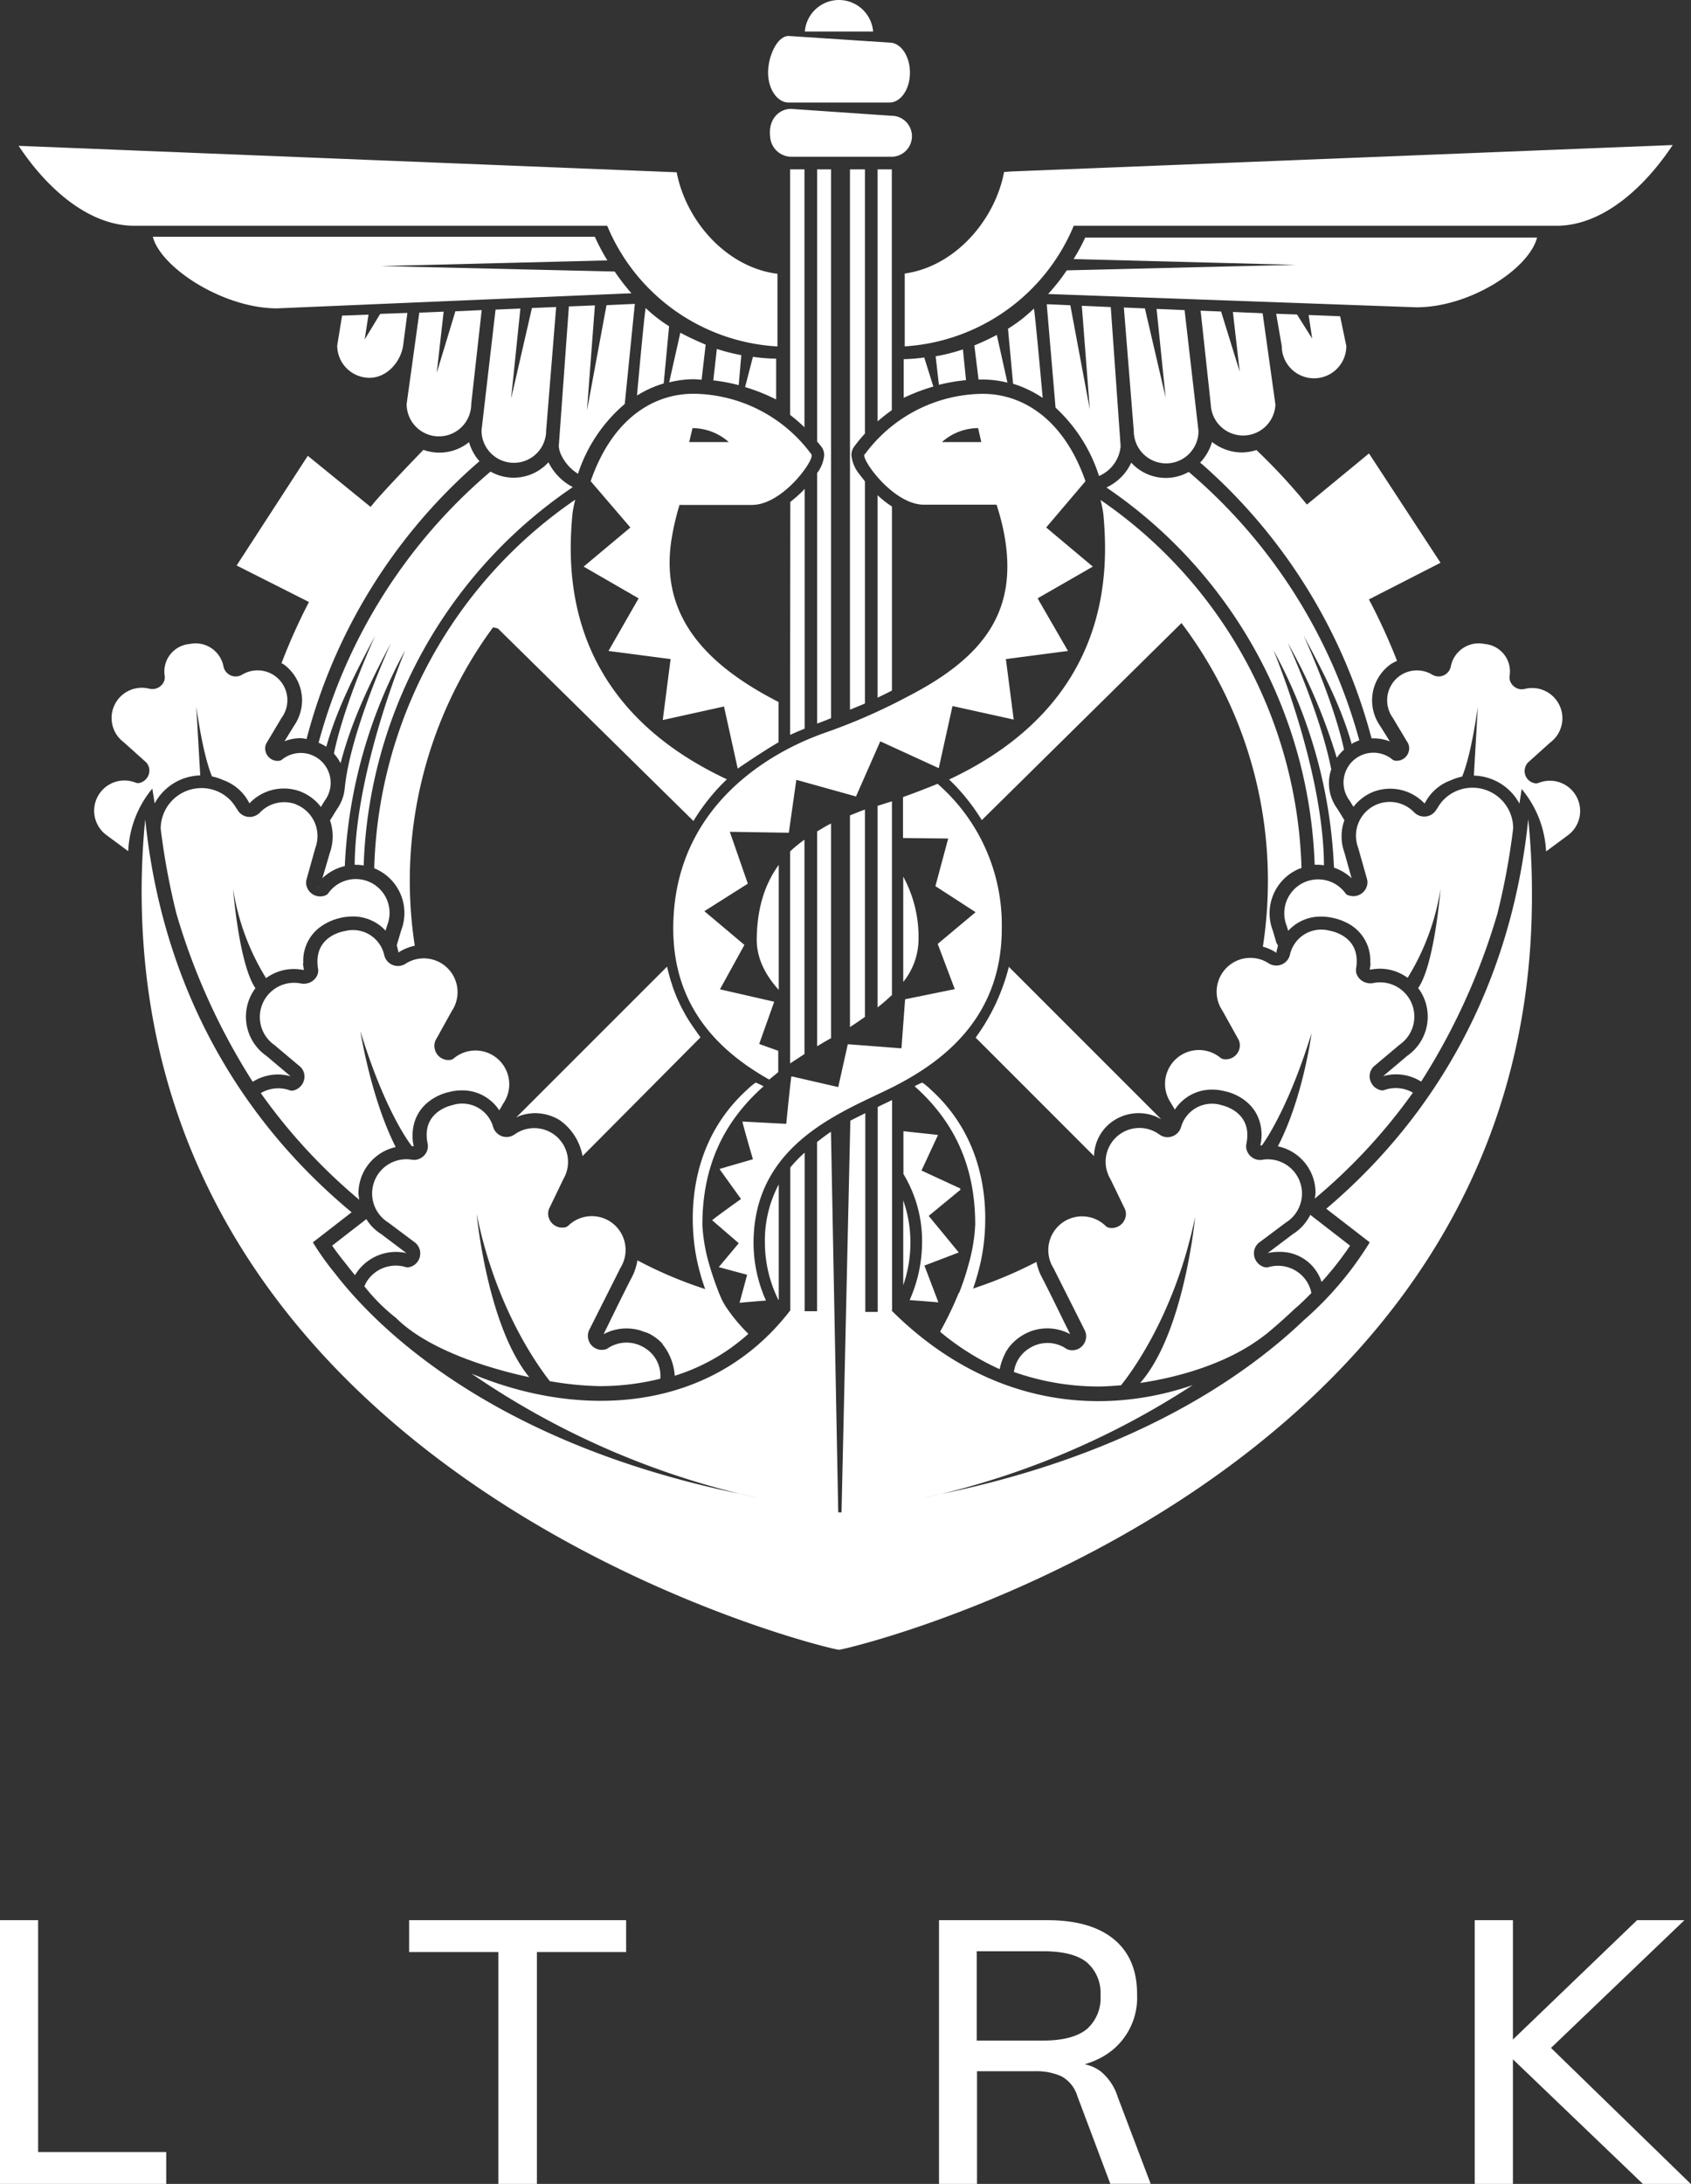 <svg id="Layer_1" data-name="Layer 1" xmlns="http://www.w3.org/2000/svg" xmlns:xlink="http://www.w3.org/1999/xlink" viewBox="0 0 272.34 351.63"><rect x="0" y="0" width="272.34" height="351.63" fill="#333333" stroke="none"/><defs><style>.cls-1{fill:none;}.cls-2{fill:#fff;}.cls-3{clip-path:url(#clip-path);}</style><clipPath id="clip-path" transform="translate(0 -1.07)"><rect class="cls-1" x="-266.28" y="-225.56" width="804.89" height="804.89"/></clipPath></defs><polygon class="cls-2" points="0 351.63 0 309.17 6.14 309.17 6.14 346.5 26.77 346.5 26.77 351.63 0 351.63"/><polygon class="cls-2" points="80.26 351.63 80.26 314.3 65.89 314.3 65.89 309.17 100.84 309.17 100.84 314.3 86.47 314.3 86.47 351.63 80.26 351.63"/><g class="cls-3"><path class="cls-2" d="M151.23,352.7V310.24H168.7q7,0,10.73,3.1t3.7,8.89a10.9,10.9,0,0,1-3.79,8.77q-3.78,3.21-10.58,3.21l4.53-.89a6.41,6.41,0,0,1,4,1.28,8.65,8.65,0,0,1,2.72,4.09l5.31,14h-6.5l-5.31-14.13a5.39,5.39,0,0,0-2.57-3.19,9.83,9.83,0,0,0-4.29-.81h-9.3V352.7Zm6.08-23.08H168q4.71,0,7-1.81a6.65,6.65,0,0,0,2.24-5.46A6.5,6.5,0,0,0,175,317q-2.21-1.76-7-1.76H157.31Z" transform="translate(0 -1.07)"/><path class="cls-2" d="M237.51,310.24h6.15V352.7h-6.15Zm27.08,42.46L242,331.05l21.65-20.81h7.63l-23.55,22.54.36-3.63,24.21,23.55Z" transform="translate(0 -1.07)"/><path class="cls-2" d="M151.55,241.59c-1,.2-1.89.4-2.87.59,0,0,1-.17,2.87-.59" transform="translate(0 -1.07)"/><path class="cls-2" d="M119.19,241.59c1.85.42,2.89.59,2.89.59-1-.19-1.93-.39-2.89-.59" transform="translate(0 -1.07)"/><path class="cls-2" d="M113,62.17l.65-5.61c-1.46-.61-2.8-1.23-4.08-1.92l-1.8,8a16.15,16.15,0,0,1,4-.51c.41,0,.81.06,1.22.08" transform="translate(0 -1.07)"/><path class="cls-2" d="M95.09,78.5,101.52,86,94,92.3l8.85,5.11L98,105.88l10,1.31L106.74,117l9.86-2.18,2.21,10s3.8-2.62,6.58-4.24V114.1c-12.52-6.4-19.42-14.62-17.1-27a40.35,40.35,0,0,1,1.15-4.73H121.1c5,0,10.16-7.34,9.59-8.13a23.85,23.85,0,0,0-19-9.77c-6.46,0-13.07,4-16.56,14.07M111.53,70a8.85,8.85,0,0,1,5.84,2.25H111Z" transform="translate(0 -1.07)"/><path class="cls-2" d="M115.45,57.25l-.57,5.06a30.75,30.75,0,0,1,4.09.77l.42-4.83a30,30,0,0,1-3.94-1" transform="translate(0 -1.07)"/><path class="cls-2" d="M95.79,39.19H24.61c1.3,5,11.36,11.53,20,11.53l57.09-2.43A33.17,33.17,0,0,1,99,44.79l-37.63-.88L97.82,43a31.7,31.7,0,0,1-2-3.77" transform="translate(0 -1.07)"/><path class="cls-2" d="M45.82,120.42a7.23,7.23,0,0,1,2.63-.5,5.88,5.88,0,0,1,.92.15,88.7,88.7,0,0,1,27-44l.85-.74a7.88,7.88,0,0,1-1.68-3.07,7.59,7.59,0,0,1-7.35,1.24C64.81,77,61,81,59.69,82.69L49.57,74.46,38.11,92.12,49.76,98a92.91,92.91,0,0,0-4.42,9.85c.1.07.21.09.31.16a7.19,7.19,0,0,1,3,5.8,7.28,7.28,0,0,1-1.29,4.11Z" transform="translate(0 -1.07)"/><path class="cls-2" d="M102.62,64.74a17.51,17.51,0,0,1,4.27-1.93l.87-9.21A23.77,23.77,0,0,1,104,50.68c-.12,0-1,9.47-1.41,14.06" transform="translate(0 -1.07)"/><path class="cls-2" d="M125,58.82a29.21,29.21,0,0,1-3.74-.3L120,63.39a31.07,31.07,0,0,1,5,2V58.82Z" transform="translate(0 -1.07)"/><path class="cls-2" d="M94.53,67.18l1.28-16.94-4.19.17L90,72.82c0,1.45,1.4,3.53,3.09,4.53a24.86,24.86,0,0,1,7.53-11.24L102.24,50l-4.56.2Z" transform="translate(0 -1.07)"/><path class="cls-2" d="M55.09,51.9l-.78,4.8a5.2,5.2,0,0,0,5.2,5.2c2.88,0,5.16-2.71,5.45-5.45l.65-5-4.38.16-2.5,4.12.62-4-4.26.16" transform="translate(0 -1.07)"/><path class="cls-2" d="M129.56,28.34h-2.31V45.15h0V67.87a26.93,26.93,0,0,1,2.31,2Z" transform="translate(0 -1.07)"/><path class="cls-2" d="M70.69,71.33a5.2,5.2,0,0,0,5.2-5.2L77.58,51l-4.24.19-3,9.91,1.11-9.85-3.92.16L65.49,66.12a5.2,5.2,0,0,0,5.2,5.21" transform="translate(0 -1.07)"/><path class="cls-2" d="M51.92,142.47a7.75,7.75,0,0,1,3.61-1.95,79.9,79.9,0,0,1,9.73-34.76s-8,19.1-8.14,34.55l.22,0a7.3,7.3,0,0,1,1.23.11A76.63,76.63,0,0,1,92.25,79.5a9,9,0,0,1-3.92-4A7.56,7.56,0,0,1,79,77a86.79,86.79,0,0,0-27.69,43.66,8.56,8.56,0,0,1,1.24.64c1.79-6.35,4.85-12.17,7.88-17.89,0,0-5,10.88-6.65,19a6.91,6.91,0,0,1,1.07,1.55c1.77-6.87,4.87-13.24,8.12-19.35,0,0-6.5,14.12-7.43,23.21l0-.06a7,7,0,0,1-1.3,3.64l-1.09,1.77a7.8,7.8,0,0,1,.43,2.55,8.1,8.1,0,0,1-.47,2.71Z" transform="translate(0 -1.07)"/><path class="cls-2" d="M127.25,112.79l0,.12v6.48c.79-.37,1.7-.74,2.34-1V79.77c-.16.17-.29.34-.46.51-.57.55-1.19,1.09-1.85,1.61Z" transform="translate(0 -1.07)"/><path class="cls-2" d="M107.4,156.74h0L83.13,181l.43-.22a7.88,7.88,0,0,1,2.54-.48,7.66,7.66,0,0,1,4,1.1,9,9,0,0,1,3.72,5.81l19-19.12c-.22-.29-1.2-1.68-1.41-2-.31-.46-.61-.93-.9-1.42-.14-.24-.27-.5-.41-.75-.28-.5-.54-1-.78-1.55-.07-.15-.15-.3-.21-.45-.32-.72-.6-1.47-.86-2.24,0-.14-.09-.28-.13-.41-.25-.81-.48-1.64-.67-2.51Z" transform="translate(0 -1.07)"/><path class="cls-2" d="M117.06,126.54c-11.37-5.32-25.16-15.83-25.14-37.25,0-1.8.1-3.65.29-5.58a16.83,16.83,0,0,1,.44-2.19,74.37,74.37,0,0,0-32.38,59.35,7.77,7.77,0,0,1,4.34,10l-.71,2.39.24.94,0,.24a8,8,0,0,1,2.66-1.1A69.67,69.67,0,0,1,66,143a68.87,68.87,0,0,1,13.09-40.49l.32-.44.54.13.24.06,31.49,31a32.54,32.54,0,0,1,5.39-6.72" transform="translate(0 -1.07)"/><path class="cls-2" d="M217.07,145.22a1,1,0,0,1-.37-.31,5.45,5.45,0,0,0-9.49,5.18l.26.85a7.05,7.05,0,0,1,5.31-2.29,7.93,7.93,0,0,1,1.22.09,5,5,0,0,1,.51.09,9,9,0,0,1,3.05,1.19,6.74,6.74,0,0,1,3.13,5.86v.26l.05.05-.14,1s0,0,0,0l.11,0a8.61,8.61,0,0,1,1.54-.15,7.6,7.6,0,0,1,4.45,1.47A38.56,38.56,0,0,0,232,144.18s-.95,12.19-3.61,16c0,.06.11.1.15.16a7.68,7.68,0,0,1-1.89,10.72l-3.89,3.28a7.57,7.57,0,0,1,6.12.88,105.22,105.22,0,0,0,12.29-27.08,113.3,113.3,0,0,0,2.53-13.69,6.55,6.55,0,0,0-6.55-6.55,6.48,6.48,0,0,0-4.71,2h0a6.48,6.48,0,0,0-.93,1.27c0,.07-.09.1-.13.17a2.26,2.26,0,0,1-2.94,1,2.43,2.43,0,0,1-.77-.56,5.44,5.44,0,0,0-8.94,5.76l1.45,5.15a2.08,2.08,0,0,1-.15,1.34,2.27,2.27,0,0,1-3,1.13" transform="translate(0 -1.07)"/><path class="cls-2" d="M166.51,50.75A23.61,23.61,0,0,1,162.34,54l.82,8.86a18,18,0,0,1,4.77,2.28c-.43-4.73-1.31-14.33-1.42-14.35" transform="translate(0 -1.07)"/><path class="cls-2" d="M168.83,48.41l59.27,2.14c8.67,0,18.14-6.19,19.45-11.23H174.78a32,32,0,0,1-1.87,3.46l35.77.93-36.88.89a31.39,31.39,0,0,1-3,3.81" transform="translate(0 -1.07)"/><path class="cls-2" d="M220.48,74.08l-10,8.23a93.71,93.71,0,0,0-8.13-8.78,7.73,7.73,0,0,1-2.32.39,7.85,7.85,0,0,1-4.83-1.69,8.18,8.18,0,0,1-1.92,3.33c.2.17.44.34.61.51a89,89,0,0,1,27,43.88c.1,0,.21,0,.32,0a7.23,7.23,0,0,1,2.63.5L222.31,118A7.16,7.16,0,0,1,224,108a6.63,6.63,0,0,1,1-.52,97.11,97.11,0,0,0-4.53-9.9L232,91.68Z" transform="translate(0 -1.07)"/><path class="cls-2" d="M162.23,62.59,160.54,55c-1.14.59-2.31,1.15-3.62,1.69l.68,5.49c.22,0,.43,0,.66,0a16.3,16.3,0,0,1,4,.5" transform="translate(0 -1.07)"/><path class="cls-2" d="M139.22,74.2c-.57.79,4.63,8.13,9.58,8.13l11.7,0a39.38,39.38,0,0,1,1.22,4.7c2.31,12.38-3.16,19.83-15.59,26.22v0a94.68,94.68,0,0,1-13.35,5.83c-3.21,1.16-24.35,8.64-24.35,31.48,0,12.71,7.47,19.84,15.45,24.33l1.46-1.2v-3.43l-3.07-1.1,2.42-6.8-8.74-2,3.94-7.15-6.45-5.43,7-4.43L117.54,135l9.5.15,1.21-8.52,9.61,2.68,3.91-8.88,9.42,4.32,2.21-10,9.86,2.18L162,107.19l10-1.31-4.89-8.47L176,92.3,168.49,86l6.33-7.45c-3.49-10-10.11-14.07-16.56-14.07a23.83,23.83,0,0,0-19,9.77M157.53,70l.51,2.25H151.7A8.81,8.81,0,0,1,157.53,70" transform="translate(0 -1.07)"/><polygon class="cls-2" points="51.27 142.79 51.09 142.84 51.27 142.83 51.27 142.79"/><path class="cls-2" d="M217.84,120.73l.21-.09a8.1,8.1,0,0,1,.87-.37,86.72,86.72,0,0,0-27.47-43.22,7.52,7.52,0,0,1-9.26-1.49,8.15,8.15,0,0,1-4,4,76.57,76.57,0,0,1,33.54,60.74c.17,0,.33,0,.5,0a7.61,7.61,0,0,1,1,.09c-.09-15.46-8.13-34.62-8.13-34.62a80,80,0,0,1,9.74,35,7.69,7.69,0,0,1,2.84,1.71l-1.16-4.15a7.66,7.66,0,0,1,0-5.2l-.55-.9-.58-.93a7,7,0,0,1-1.36-4.2,6.57,6.57,0,0,1,.37-2.15c-1.73-8.92-7-20.37-7-20.37a91.41,91.41,0,0,1,7.89,18.51,7.29,7.29,0,0,1,1.17-1.32c-1.73-8-6.52-18.39-6.52-18.39,3,5.59,6,11.29,7.75,17.48.07,0,.12-.08.18-.11" transform="translate(0 -1.07)"/><path class="cls-2" d="M155.08,57.33a30.7,30.7,0,0,1-4.39,1.11l.52,4.59a28.7,28.7,0,0,1,4.37-.75Z" transform="translate(0 -1.07)"/><path class="cls-2" d="M96.69,224.25a40.16,40.16,0,0,0,9.65-1.19,5.23,5.23,0,0,0-2.57-5,5.43,5.43,0,0,0-5.73,0,1.64,1.64,0,0,1-.54.28,2.25,2.25,0,0,1-2.62-3.1l5.06-10.06a5.44,5.44,0,0,0-8.42-6.76,1.22,1.22,0,0,1-.42.24,2.27,2.27,0,0,1-2.75-1.64,2.08,2.08,0,0,1,.09-1.35l2.32-4.81A5.44,5.44,0,0,0,83,183.64a2.67,2.67,0,0,1-.86.43,2.26,2.26,0,0,1-2.71-1.52h0A5.17,5.17,0,0,0,72.88,179c-.27.07-5.1,1.09-4,6.23h0a2.38,2.38,0,0,1,0,.8,2.3,2.3,0,0,1-1.7,1.74,2.27,2.27,0,0,1-1,0,5.51,5.51,0,0,0-3.63,10.15l4.34,3.25a2.26,2.26,0,0,1-1,3.93,1.24,1.24,0,0,1-.5,0A5.53,5.53,0,0,0,59,207.52a5.65,5.65,0,0,0-.31.66,30,30,0,0,0,5.11,5.11c4.66,4.66,13.56,7.83,21.44,9.52-6.79-8.3-8.47-26.27-8.47-26.27,3,14.76,9.51,24,11.78,26.91a51.39,51.39,0,0,0,8.1.8" transform="translate(0 -1.07)"/><path class="cls-2" d="M125.42,210.34V191.77a19.26,19.26,0,0,0-2.23,9.46,20.78,20.78,0,0,0,2.16,9.11Z" transform="translate(0 -1.07)"/><path class="cls-2" d="M47.69,130.58a5.41,5.41,0,0,0-5.77,1.26,2.43,2.43,0,0,1-.77.56,2.26,2.26,0,0,1-2.94-1h0c0-.07-.09-.1-.13-.17a6.91,6.91,0,0,0-.93-1.27h0a6.48,6.48,0,0,0-4.71-2,6.56,6.56,0,0,0-6.56,6.55,113.58,113.58,0,0,0,2.54,13.69A105.48,105.48,0,0,0,40.7,175.25a7.74,7.74,0,0,1,4-1.18,7.94,7.94,0,0,1,2.1.29l-3.89-3.28A7.67,7.67,0,0,1,41,160.37c0-.06.1-.11.15-.17-2.66-3.83-3.61-16-3.61-16a38.57,38.57,0,0,0,5.31,14.36,7.6,7.6,0,0,1,4.44-1.47,8.72,8.72,0,0,1,1.55.15l.1,0,0,0-.15-1,.05-.05v-.26A6.74,6.74,0,0,1,52.06,150a8.85,8.85,0,0,1,3-1.19,4.57,4.57,0,0,1,.51-.09,9.26,9.26,0,0,1,1.21-.09,7.11,7.11,0,0,1,5.32,2.29l.25-.85a5.44,5.44,0,0,0-9.48-5.18,1,1,0,0,1-.37.31,2.26,2.26,0,0,1-3-1.13,2,2,0,0,1-.15-1.34l1.44-5.15a5.46,5.46,0,0,0-3.16-7" transform="translate(0 -1.07)"/><path class="cls-2" d="M149.57,196.84l5.09-4.19,0-.22-6.25-2.89,2.66-5.73-5.57-.6v6.89a20.78,20.78,0,0,1,3,11.13,23,23,0,0,1-2,9.17c1.56.11,3.1.23,4.63.36l-2.25-5.92,5.53-2.11Z" transform="translate(0 -1.07)"/><path class="cls-2" d="M203.77,216c1.73-1.42,3.28-2.8,4.66-4.12,1-.84,1.88-1.71,2.77-2.62a5.26,5.26,0,0,0-.64-1.7,5.52,5.52,0,0,0-6.34-2.45,1.24,1.24,0,0,1-.5,0,2.31,2.31,0,0,1-1.71-2.77,2.26,2.26,0,0,1,.72-1.16l4.34-3.25a5.51,5.51,0,0,0-3.63-10.15,2.27,2.27,0,0,1-1,0,2.3,2.3,0,0,1-1.71-1.74,2.39,2.39,0,0,1,0-.8h0c1.08-5.14-3.75-6.16-4-6.23a5.18,5.18,0,0,0-6.53,3.57h0a2.27,2.27,0,0,1-2.72,1.52,2.53,2.53,0,0,1-.85-.43,5.44,5.44,0,0,0-7.79,7.25l2.33,4.81a2.08,2.08,0,0,1,.09,1.35,2.27,2.27,0,0,1-2.75,1.64,1.05,1.05,0,0,1-.42-.24,5.44,5.44,0,0,0-8.43,6.76l5.06,10.06a2.24,2.24,0,0,1-2.61,3.1,1.71,1.71,0,0,1-.55-.28,5.41,5.41,0,0,0-5.72,0,5.3,5.3,0,0,0-2.55,3.85,41.08,41.08,0,0,0,13.56,2.34c1,0,2.32-.08,3.7-.2,2.1-2.63,8.82-12,11.93-27.11,0,0-1.73,18.65-8.85,26.74,6.31-.94,14.31-3.17,20.14-7.76" transform="translate(0 -1.07)"/><path class="cls-2" d="M82.76,75.59a5.2,5.2,0,0,0,5.2-5.2L89.57,50.5l-3.9.16L82.31,65.28l1.5-14.53-4,.17L77.55,70.38a5.21,5.21,0,0,0,5.21,5.21" transform="translate(0 -1.07)"/><path class="cls-2" d="M144.34,175.81c8.56-4.42,17-11.68,17-25.24A30.13,30.13,0,0,0,151,127.27c-2,.82-3.94,1.56-5.57,2.14V136l7.28.08-2.06,7.67,6.47,4.19s-6.1,5.11-6.1,5.11l2.75,7.28-8,1.63-.59,7.9-8.64-.66L135,176.1l-7.53-1.73c-.1.07-.84,7.65-.84,7.65l-7.05-.37c-.07.08,1.68,6.07,1.68,6.07s-5.38,1.55-5.38,1.58l3.46,4.82s-4.64,3.31-4.64,3.43l4.28,3.69-3.22,3.85,4.57,1.23-1.22,4.51c1.41-.13,2.83-.25,4.25-.36a22.77,22.77,0,0,1-2-9.24c0-16.55,15.21-21.4,23-25.42" transform="translate(0 -1.07)"/><path class="cls-2" d="M152.82,126.54a32.56,32.56,0,0,1,5.3,6.58l32.16-31.73.56.75A68.77,68.77,0,0,1,204.2,143a69.71,69.71,0,0,1-.81,10.49,7.84,7.84,0,0,1,2.2,1v-.24l.23-.94-.26-.47-.35-1.18-.2-.7a7.77,7.77,0,0,1,4.35-10.06l.25-.07a74.36,74.36,0,0,0-32.37-59.26,21.47,21.47,0,0,1,.45,2.19c.18,1.93.28,3.78.28,5.58,0,21.42-13.78,31.93-25.14,37.25" transform="translate(0 -1.07)"/><path class="cls-2" d="M139.3,70.91V28.34h-2.41v87c.81-.33,1.62-.66,2.41-1V78.57c-.35-.45-.69-.88-1-1.28a5.79,5.79,0,0,1-1.18-2.93,2.3,2.3,0,0,1,.42-1.34,25,25,0,0,1,1.73-2.11" transform="translate(0 -1.07)"/><path class="cls-2" d="M143.65,112.26V82.62a15,15,0,0,1-2.31-1.82v32.6h0c.78-.37,1.53-.74,2.26-1.12l.05,0" transform="translate(0 -1.07)"/><path class="cls-2" d="M143.63,28.34h-2.29V68.92a26,26,0,0,1,2.29-1.8Z" transform="translate(0 -1.07)"/><path class="cls-2" d="M193.36,51.08,195,66.21a5.21,5.21,0,0,0,10.41,0l-2.06-14.7-4.79-.21,1.1,9.62-3-9.69-3.37-.14" transform="translate(0 -1.07)"/><path class="cls-2" d="M205.53,51.58l.9,5.2a5.2,5.2,0,1,0,10.4,0l-1-4.79-5.07-.2.57,3.8-2.44-3.88-3.33-.12" transform="translate(0 -1.07)"/><path class="cls-2" d="M146.87,23a3.29,3.29,0,0,0-3.3-3.29l-16.19-1.11c-1.82,0-3.66,1.59-3.35,4.4a3.45,3.45,0,0,0,3.29,3.31h16.25a3.3,3.3,0,0,0,3.3-3.31" transform="translate(0 -1.07)"/><path class="cls-2" d="M131.6,117.57l.55-.2c.6-.21,1.11-.44,1.69-.66V28.34H131.6V72.15c.26.33.56.66.8,1a2.34,2.34,0,0,1,.34,1.22,5.61,5.61,0,0,1-1.14,2.86Z" transform="translate(0 -1.07)"/><path class="cls-2" d="M170,66.71a25.41,25.41,0,0,1,7,11,5.78,5.78,0,0,0,3.48-4.79l-1.59-22.41-4.66-.2L175.52,67l-3.14-16.78-3.8-.17Z" transform="translate(0 -1.07)"/><path class="cls-2" d="M145.54,58.9h0v6.23a31.3,31.3,0,0,1,4.78-1.82l-1.47-4.68a28.26,28.26,0,0,1-3.29.27" transform="translate(0 -1.07)"/><path class="cls-2" d="M213.6,195.69l7,5.41A54.3,54.3,0,0,1,210,213.62c-9.76,9.31-27.78,21.66-58.43,28-1.84.42-2.87.58-2.87.58,1-.18,1.92-.38,2.87-.58a130.46,130.46,0,0,0,40.51-17.53c-15.44,5.28-33.42,3-48.48-12a.61.61,0,0,0,.07-.1V178.19c-.74.36-1.54.73-2.31,1.11v33h-2v-32c-.8.4-1.6.79-2.41,1.21l-1.42,63.07H135l-1.17-61.28c-.78.5-1.5,1.08-2.24,1.64v27.25h-2V186.66a21.74,21.74,0,0,0-2.31,2.39v23c-12.69,16.5-33.73,17.59-51.35,10.18a131.06,131.06,0,0,0,43.29,19.37c1,.2,1.9.4,2.89.58,0,0-1-.16-2.89-.58-40.16-8.27-58.65-26.91-65.27-35.5a43.67,43.67,0,0,1-3.56-5l6.24-4.84C38.37,181.11,26.12,159.73,23.39,133q-.57,5.69-.58,11.52c0,95.82,110.91,122.18,112.3,122.18S247.43,240.4,246.72,144.47c0-3.89-.21-7.73-.59-11.52-2.7,26.45-14.68,47.62-32.53,62.74" transform="translate(0 -1.07)"/><path class="cls-2" d="M247.73,127.14a1.16,1.16,0,0,1-.43.06,2,2,0,0,1-1.73-2.3,2,2,0,0,1,.54-1.08l3.56-3.2a4.87,4.87,0,0,0-4-8.65,2.2,2.2,0,0,1-.85.07,2.06,2.06,0,0,1-1.64-1.4,1.87,1.87,0,0,1-.06-.71h0a4.44,4.44,0,0,0-4-5.17,4.58,4.58,0,0,0-5.47,3.65h0a2,2,0,0,1-2.26,1.55,2.16,2.16,0,0,1-.79-.3,4.78,4.78,0,0,0-5.21.26,4.83,4.83,0,0,0-1.08,6.72l2.43,4.06a1.76,1.76,0,0,1,.18,1.18,2,2,0,0,1-2.28,1.66,1,1,0,0,1-.39-.18,4.81,4.81,0,0,0-6.89,6.62l.62,1a7.62,7.62,0,0,1,3.22-2.43,7.63,7.63,0,0,1,8.1,1.76c.11.1.09.1.11.1h0a.07.07,0,0,0,.06,0,7.53,7.53,0,0,1,4.21-3.71,8.44,8.44,0,0,1,1.8-.59c.64-1.54,1.58-4.72,2.53-11.23l-.64,11.07a8.57,8.57,0,0,1,7.34,4.51l.36-2.35A16.94,16.94,0,0,1,249,138.16l3.46-2.56a4.87,4.87,0,0,0-4.69-8.46" transform="translate(0 -1.07)"/><path class="cls-2" d="M135.1,1.07a5.52,5.52,0,0,0-5.48,5.08h11a5.54,5.54,0,0,0-5.49-5.08" transform="translate(0 -1.07)"/><path class="cls-2" d="M162.83,28.68l-1.12.09c-1.5,7.87-8,15.24-16,16.34V56.84a31.62,31.62,0,0,0,27.22-19.42h77.75c7.67,0,14.43-6.53,18.71-13Z" transform="translate(0 -1.07)"/><path class="cls-2" d="M127,17.58h16.25c1.83,0,3.3-2.15,3.3-4.82s-1.47-4.83-3.3-4.83L127,6.86c-1.82,0-3.3,3.24-3.3,5.9s1.48,4.82,3.3,4.82" transform="translate(0 -1.07)"/><path class="cls-2" d="M97.79,37.42a31.61,31.61,0,0,0,27.42,19.43V45.15c-8.14-1-14.71-8.43-16.23-16.34L3,24.55C7.27,31,14,37.42,21.63,37.42Z" transform="translate(0 -1.07)"/><path class="cls-2" d="M24.91,130.43a8.57,8.57,0,0,1,7.34-4.51l-.64-11.07c.94,6.51,1.89,9.69,2.53,11.23a8.44,8.44,0,0,1,1.8.59,7.53,7.53,0,0,1,4.21,3.71.07.07,0,0,0,.06,0h0l.1-.1a7.59,7.59,0,0,1,5.41-2.25,7.38,7.38,0,0,1,2.68.49A7.59,7.59,0,0,1,51.68,131l.61-1a4.81,4.81,0,0,0-6.88-6.62,1,1,0,0,1-.39.18,2,2,0,0,1-2.28-1.66,1.76,1.76,0,0,1,.18-1.18l2.42-4.06a4.8,4.8,0,0,0-6.28-7,2.16,2.16,0,0,1-.79.3A2,2,0,0,1,36,108.41h0a4.58,4.58,0,0,0-5.47-3.65,4.45,4.45,0,0,0-4,5.17h0a2.09,2.09,0,0,1-.06.71A2.06,2.06,0,0,1,24.8,112a2.29,2.29,0,0,1-.87-.07,4.87,4.87,0,0,0-4,8.65l3.57,3.2a2,2,0,0,1,.54,1.08,2.06,2.06,0,0,1-1.73,2.3,1.16,1.16,0,0,1-.43-.06,4.87,4.87,0,0,0-4.69,8.46l3.46,2.56a16.92,16.92,0,0,1,3.88-10.08Z" transform="translate(0 -1.07)"/><path class="cls-2" d="M212.88,207.44a51.34,51.34,0,0,0,4.55-5.8l-5.28-4.1-1.13-.87a7.63,7.63,0,0,1-2.8,3.1l-4.06,3.06a7.25,7.25,0,0,1,1.67-.19,7,7,0,0,1,7,4.8" transform="translate(0 -1.07)"/><path class="cls-2" d="M133.84,133.66c-.8.39-1.5.84-2.24,1.28v34.58c.72-.42,1.42-.85,2.18-1.27l.06,0Z" transform="translate(0 -1.07)"/><path class="cls-2" d="M129.56,136.27a21.13,21.13,0,0,0-2.31,1.89v34.13l2.31-1.51Z" transform="translate(0 -1.07)"/><path class="cls-2" d="M141.34,130.81v32.46a30.15,30.15,0,0,0,2.31-2V130.09l-2.31.72" transform="translate(0 -1.07)"/><path class="cls-2" d="M138.28,131.8l-1.39.55v34.08c.82-.51,1.61-1.07,2.41-1.63V131.42a9.48,9.48,0,0,0-1,.38" transform="translate(0 -1.07)"/><path class="cls-2" d="M125.42,160.46V140.32c-2.18,3-3.51,6.86-3.55,12.05,0,3,1.39,5.7,3.55,8.09" transform="translate(0 -1.07)"/><path class="cls-2" d="M55.78,204.65c.41.54.88,1.12,1.39,1.74a7.7,7.7,0,0,1,6.61-3.75,7.31,7.31,0,0,1,1.67.19l-4.06-3.06A7.5,7.5,0,0,1,59,197.36l-5.51,4.27c.7,1,1.46,2,2.28,3" transform="translate(0 -1.07)"/><path class="cls-2" d="M106.68,217.49l.15.18a9.05,9.05,0,0,1,1.84,4.91,31.85,31.85,0,0,0,11.86-6.75,27.59,27.59,0,0,1-3.75-4.55c-.38-.65-.73-1.32-1.06-2A67.72,67.72,0,0,1,102.66,204a9.36,9.36,0,0,1-.88,2.69c-.88,1.62-4.57,9.2-4.57,9.2a7.83,7.83,0,0,1,3.69-.93,7.94,7.94,0,0,1,2.1.29h0c.32.1.65.22,1,.35l.08,0a7.3,7.3,0,0,1,1,.5h0a8,8,0,0,1,1.47,1.17l.2.22" transform="translate(0 -1.07)"/><path class="cls-2" d="M57.86,194.24a8.62,8.62,0,0,1-.13-1,7.66,7.66,0,0,1,6-7.48c-4-7.86-5.69-18.66-5.69-18.66,3.66,11.92,7.31,17.23,8.29,18.52l.21,0h.09a.08.08,0,0,0,0,0l-.13-.7v0a8.18,8.18,0,0,1-.06-1.08c.11-5.77,5.69-6.91,5.84-6.93h0a7.92,7.92,0,0,1,2.13-.28,7.09,7.09,0,0,1,6,3.22l.65-1.12a5.44,5.44,0,0,0-8-7.23,1.23,1.23,0,0,1-.43.21A2.26,2.26,0,0,1,70,169.88a2.14,2.14,0,0,1,.17-1.35l2.59-4.67a5.44,5.44,0,0,0-7.37-7.67,2.19,2.19,0,0,1-.87.37,2.26,2.26,0,0,1-2.63-1.67h0a5.16,5.16,0,0,0-6.3-3.92c-.28.05-5.16.8-4.38,6h0a2.15,2.15,0,0,1,0,.8,2.3,2.3,0,0,1-1.8,1.64,2.25,2.25,0,0,1-1,0,5.51,5.51,0,0,0-4.2,9.93l4.15,3.49A2.21,2.21,0,0,1,49,174a2.31,2.31,0,0,1-1.86,2.67,1.17,1.17,0,0,1-.5-.06,5.52,5.52,0,0,0-4.64.46,90.87,90.87,0,0,0,15.88,17.19" transform="translate(0 -1.07)"/><path class="cls-2" d="M161,221.52a10,10,0,0,1,1-2.75c0-.08.09-.18.14-.25s.16-.25.24-.38a8,8,0,0,1,2.18-2,7.65,7.65,0,0,1,4.11-1.19,7.76,7.76,0,0,1,3.62.9l.05,0h0l0,0-.91-1.82c-1.15-2.36-3.08-6.28-3.68-7.39a8.92,8.92,0,0,1-.83-2.39,68.11,68.11,0,0,1-12.51,5,59.07,59.07,0,0,1-3,6.25,41.51,41.51,0,0,0,9.54,6Z" transform="translate(0 -1.07)"/><path class="cls-2" d="M181,50.58l1.6,19.89a5.21,5.21,0,0,0,10.42,0L190.78,51l-4.51-.19,1.46,14.27-3.34-14.35L181,50.58" transform="translate(0 -1.07)"/><path class="cls-2" d="M227.55,177a5.5,5.5,0,0,0-4.57-.43,1.12,1.12,0,0,1-.49.06,2.31,2.31,0,0,1-1.87-2.67,2.21,2.21,0,0,1,.65-1.2l4.15-3.49a5.51,5.51,0,0,0-4.2-9.93,2.24,2.24,0,0,1-1,0,2.31,2.31,0,0,1-1.8-1.64,2.15,2.15,0,0,1,0-.8h0c.78-5.19-4.09-5.94-4.37-6a5.17,5.17,0,0,0-6.31,3.92h0a2.25,2.25,0,0,1-2.62,1.67,2.29,2.29,0,0,1-.88-.37,5.4,5.4,0,0,0-5.9.11,5.46,5.46,0,0,0-1.47,7.56l2.6,4.67a2.14,2.14,0,0,1,.17,1.35,2.27,2.27,0,0,1-2.66,1.78,1.07,1.07,0,0,1-.43-.21,5.45,5.45,0,0,0-8,7.23l.66,1.12a7.09,7.09,0,0,1,6-3.22,7.89,7.89,0,0,1,2.12.28h0c.16,0,5.73,1.16,5.85,6.93a8.25,8.25,0,0,1-.07,1.08v0l-.12.7s0,0,0,0H203l.23,0c1.31-1.85,4.63-7.22,8-18.07,0,0-1.36,10.41-5.43,18.21a7.62,7.62,0,0,1,4.91,3.43,7.7,7.7,0,0,1,1.16,4.05,7.32,7.32,0,0,1-.12.94l.32-.27A91.1,91.1,0,0,0,227.55,177" transform="translate(0 -1.07)"/><path class="cls-2" d="M176.2,187.21a7,7,0,0,1,3.3-5.8,7.33,7.33,0,0,1,6.67-.56l.84.42-24.53-24.53a33.07,33.07,0,0,1-5.35,11.4Z" transform="translate(0 -1.07)"/><path class="cls-2" d="M145.47,194.33V208a20.66,20.66,0,0,0,1.15-6.75,20.1,20.1,0,0,0-1.15-6.9" transform="translate(0 -1.07)"/><path class="cls-2" d="M145.47,142.22v16.95a11,11,0,0,0,2.46-6.8,20.26,20.26,0,0,0-2.46-10.15" transform="translate(0 -1.07)"/><path class="cls-2" d="M123,176a9.46,9.46,0,0,0-1.29-.62,10,10,0,0,0-1.39,1.15c-10.13,9.19-9.27,22.09-8,27.78,2.24,9.81,6.19,11.88,6.9,12a52.37,52.37,0,0,1-5.1-12h0a27.81,27.81,0,0,1-1-6c0-9.77,3.64-16.79,9.79-22.27" transform="translate(0 -1.07)"/><path class="cls-2" d="M147.25,176a8.89,8.89,0,0,1,1.29-.62,10,10,0,0,1,1.39,1.15c10.13,9.19,9.27,22.09,8,27.78-2.25,9.81-5.71,10.94-6.41,11a44.17,44.17,0,0,0,4.59-11.09h0a27.81,27.81,0,0,0,.95-6c0-9.77-3.63-16.79-9.78-22.27" transform="translate(0 -1.07)"/></g></svg>